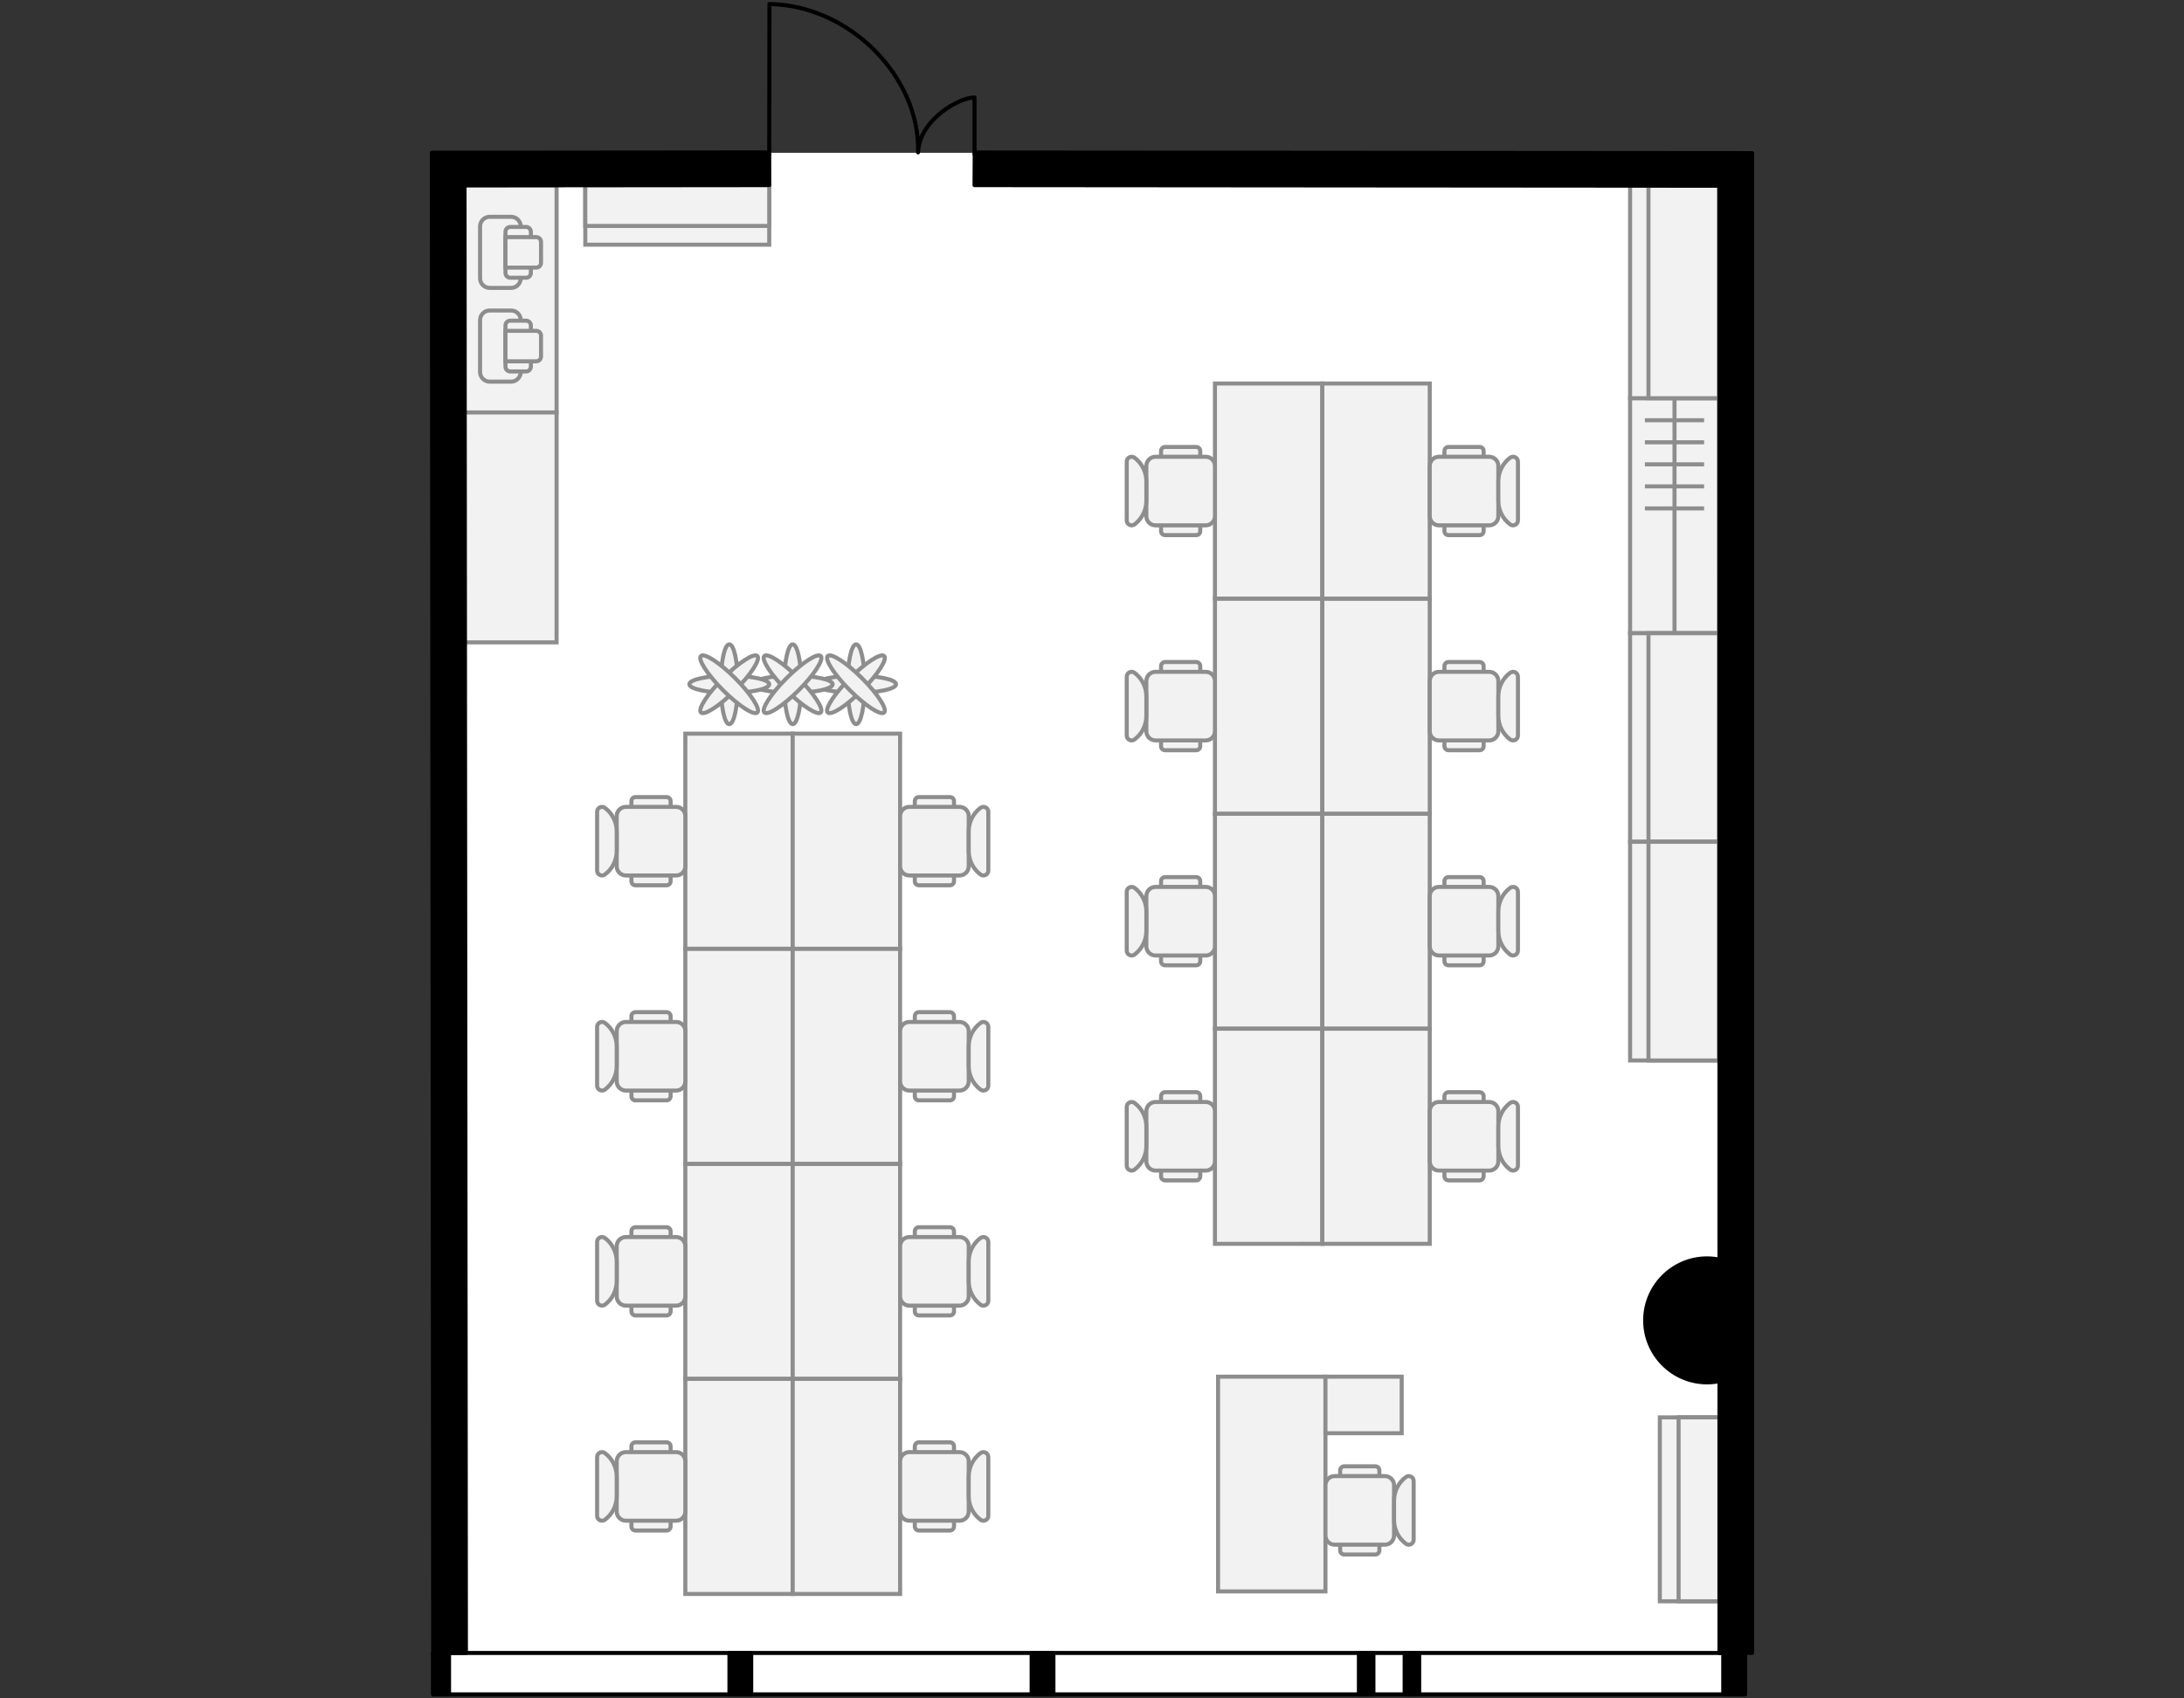 <?xml version="1.0" encoding="utf-8"?>
<!-- Generator: Adobe Illustrator 26.0.2, SVG Export Plug-In . SVG Version: 6.00 Build 0)  -->
<svg version="1.1" xmlns="http://www.w3.org/2000/svg" xmlns:xlink="http://www.w3.org/1999/xlink" x="0px" y="0px"
	 viewBox="0 0 540 420" style="enable-background:new 0 0 540 420;" xml:space="preserve">
<rect x="0" y="0" width="540" height="420" fill="#333333" stroke="none"/>
<style type="text/css">
	.st0{fill:#FFFFFF;}
	.st1{fill:none;stroke:#000000;stroke-linecap:round;stroke-linejoin:round;}
	.st2{fill:#F2F2F2;stroke:#8D8D8D;}
	.st3{fill:none;stroke:#8D8D8D;}
	.st4{stroke:#000000;stroke-linecap:round;stroke-linejoin:round;}
	.st5{stroke:#000000;stroke-miterlimit:10;}
</style>
<g id="Floor">
	<polygon class="st0" points="431.461,419 431.461,408.77 433.223,408.751 433.223,37.82 106.777,37.768 107.103,419 	"/>
</g>
<g id="Windows">
	<rect x="107.105" y="408.769" class="st1" width="324.357" height="10.231"/>
</g>
<g id="Furniture">
	<g>
		<path class="st2" d="M169.447,287.8H196v53.187h-26.553V287.8z"/>
		<path class="st2" d="M169.447,234.613H196V287.8h-26.553V234.613z"/>
		<path class="st2" d="M169.447,340.988H196v53.187h-26.553V340.988z"/>
		<path class="st2" d="M196,287.8h26.553v53.187H196V287.8z"/>
		<path class="st2" d="M196,234.613h26.553V287.8H196V234.613z"/>
		<path class="st2" d="M196,340.987h26.553v53.187H196V340.987z"/>
		<g>
			<path class="st2" d="M234.882,378.487h-7.694c-0.552,0-1-0.448-1-1v-19.811c0-0.552,0.448-1,1-1h7.694c0.552,0,1,0.448,1,1
				v19.811C235.882,378.039,235.434,378.487,234.882,378.487z"/>
			<path class="st2" d="M237.244,376.063h-12.418c-1.255,0-2.273-1.018-2.273-2.273v-12.418c0-1.255,1.018-2.273,2.273-2.273h12.418
				c1.255,0,2.273,1.018,2.273,2.273v12.418C239.517,375.046,238.5,376.063,237.244,376.063z"/>
			<path class="st2" d="M242.426,359.341c0.799-0.599,1.939-0.029,1.939,0.969v14.541c0,0.998-1.14,1.568-1.939,0.969l0,0
				c-1.831-1.373-2.908-3.527-2.908-5.816v-4.847C239.517,362.869,240.595,360.714,242.426,359.341L242.426,359.341z"/>
		</g>
		<g>
			<path class="st2" d="M234.882,325.299h-7.694c-0.552,0-1-0.448-1-1v-19.811c0-0.552,0.448-1,1-1h7.694c0.552,0,1,0.448,1,1
				v19.811C235.882,324.852,235.434,325.299,234.882,325.299z"/>
			<path class="st2" d="M237.244,322.876h-12.418c-1.255,0-2.273-1.018-2.273-2.273v-12.418c0-1.255,1.018-2.273,2.273-2.273h12.418
				c1.255,0,2.273,1.018,2.273,2.273v12.418C239.517,321.858,238.5,322.876,237.244,322.876z"/>
			<path class="st2" d="M242.426,306.154c0.799-0.599,1.939-0.029,1.939,0.969v14.541c0,0.998-1.14,1.568-1.939,0.969l0,0
				c-1.831-1.373-2.908-3.527-2.908-5.816v-4.847C239.517,309.681,240.595,307.527,242.426,306.154L242.426,306.154z"/>
		</g>
		<g>
			<path class="st2" d="M234.882,272.112h-7.694c-0.552,0-1-0.448-1-1v-19.811c0-0.552,0.448-1,1-1h7.694c0.552,0,1,0.448,1,1
				v19.811C235.882,271.664,235.434,272.112,234.882,272.112z"/>
			<path class="st2" d="M237.244,269.689h-12.418c-1.255,0-2.273-1.018-2.273-2.273v-12.418c0-1.255,1.018-2.273,2.273-2.273h12.418
				c1.255,0,2.273,1.018,2.273,2.273v12.418C239.517,268.671,238.5,269.689,237.244,269.689z"/>
			<path class="st2" d="M242.426,252.967c0.799-0.599,1.939-0.029,1.939,0.969v14.541c0,0.998-1.14,1.568-1.939,0.969l0,0
				c-1.831-1.373-2.908-3.527-2.908-5.816v-4.847C239.517,256.494,240.595,254.34,242.426,252.967L242.426,252.967z"/>
		</g>
		<g>
			<path class="st2" d="M157.118,378.487h7.694c0.552,0,1-0.448,1-1v-19.811c0-0.552-0.448-1-1-1h-7.694c-0.552,0-1,0.448-1,1
				v19.811C156.118,378.039,156.566,378.487,157.118,378.487z"/>
			<path class="st2" d="M154.756,376.063h12.418c1.255,0,2.273-1.018,2.273-2.273v-12.418c0-1.255-1.018-2.273-2.273-2.273h-12.418
				c-1.255,0-2.273,1.018-2.273,2.273v12.418C152.483,375.046,153.5,376.063,154.756,376.063z"/>
			<path class="st2" d="M149.574,359.341c1.831,1.373,2.908,3.527,2.908,5.816v4.847c0,2.289-1.077,4.443-2.908,5.816l0,0
				c-0.799,0.599-1.939,0.029-1.939-0.969v-14.541C147.636,359.312,148.776,358.743,149.574,359.341L149.574,359.341z"/>
		</g>
		<g>
			<path class="st2" d="M157.118,325.299h7.694c0.552,0,1-0.448,1-1v-19.811c0-0.552-0.448-1-1-1h-7.694c-0.552,0-1,0.448-1,1
				v19.811C156.118,324.852,156.566,325.299,157.118,325.299z"/>
			<path class="st2" d="M154.756,322.876h12.418c1.255,0,2.273-1.018,2.273-2.273v-12.418c0-1.255-1.018-2.273-2.273-2.273h-12.418
				c-1.255,0-2.273,1.018-2.273,2.273v12.418C152.483,321.858,153.5,322.876,154.756,322.876z"/>
			<path class="st2" d="M149.574,306.154c1.831,1.373,2.908,3.527,2.908,5.816v4.847c0,2.289-1.077,4.443-2.908,5.816l0,0
				c-0.799,0.599-1.939,0.029-1.939-0.969v-14.541C147.636,306.125,148.776,305.555,149.574,306.154L149.574,306.154z"/>
		</g>
		<g>
			<path class="st2" d="M157.118,272.112h7.694c0.552,0,1-0.448,1-1v-19.811c0-0.552-0.448-1-1-1h-7.694c-0.552,0-1,0.448-1,1
				v19.811C156.118,271.664,156.566,272.112,157.118,272.112z"/>
			<path class="st2" d="M154.756,269.689h12.418c1.255,0,2.273-1.018,2.273-2.273v-12.418c0-1.255-1.018-2.273-2.273-2.273h-12.418
				c-1.255,0-2.273,1.018-2.273,2.273v12.418C152.483,268.671,153.5,269.689,154.756,269.689z"/>
			<path class="st2" d="M149.574,252.967c1.831,1.373,2.908,3.527,2.908,5.816v4.847c0,2.289-1.077,4.443-2.908,5.816l0,0
				c-0.799,0.599-1.939,0.029-1.939-0.969v-14.541C147.636,252.938,148.776,252.368,149.574,252.967L149.574,252.967z"/>
		</g>
		<path class="st2" d="M169.447,181.426H196v53.187h-26.553V181.426z"/>
		<path class="st2" d="M196,181.426h26.553v53.187H196V181.426z"/>
		<g>
			<path class="st2" d="M234.882,218.925h-7.694c-0.552,0-1-0.448-1-1v-19.811c0-0.552,0.448-1,1-1h7.694c0.552,0,1,0.448,1,1
				v19.811C235.882,218.477,235.434,218.925,234.882,218.925z"/>
			<path class="st2" d="M237.244,216.501h-12.418c-1.255,0-2.273-1.018-2.273-2.273V201.81c0-1.255,1.018-2.273,2.273-2.273h12.418
				c1.255,0,2.273,1.018,2.273,2.273v12.418C239.517,215.484,238.5,216.501,237.244,216.501z"/>
			<path class="st2" d="M242.426,199.779c0.799-0.599,1.939-0.029,1.939,0.969v14.541c0,0.998-1.14,1.568-1.939,0.969l0,0
				c-1.831-1.373-2.908-3.527-2.908-5.816v-4.847C239.517,203.307,240.595,201.152,242.426,199.779L242.426,199.779z"/>
		</g>
		<g>
			<path class="st2" d="M157.118,218.925h7.694c0.552,0,1-0.448,1-1v-19.811c0-0.552-0.448-1-1-1h-7.694c-0.552,0-1,0.448-1,1
				v19.811C156.118,218.477,156.566,218.925,157.118,218.925z"/>
			<path class="st2" d="M154.756,216.501h12.418c1.255,0,2.273-1.018,2.273-2.273V201.81c0-1.255-1.018-2.273-2.273-2.273h-12.418
				c-1.255,0-2.273,1.018-2.273,2.273v12.418C152.483,215.484,153.5,216.501,154.756,216.501z"/>
			<path class="st2" d="M149.574,199.779c1.831,1.373,2.908,3.527,2.908,5.816v4.847c0,2.289-1.077,4.443-2.908,5.816l0,0
				c-0.799,0.599-1.939,0.029-1.939-0.969v-14.541C147.636,199.75,148.776,199.181,149.574,199.779L149.574,199.779z"/>
		</g>
	</g>
	<g>
		<path class="st2" d="M300.4,201.214h26.553v53.187H300.4V201.214z"/>
		<path class="st2" d="M300.4,148.026h26.553v53.187H300.4V148.026z"/>
		<path class="st2" d="M300.4,254.401h26.553v53.187H300.4V254.401z"/>
		<path class="st2" d="M326.953,201.214h26.553v53.187h-26.553V201.214z"/>
		<path class="st2" d="M326.953,148.026h26.553v53.187h-26.553V148.026z"/>
		<path class="st2" d="M326.953,254.401h26.553v53.187h-26.553V254.401z"/>
		<g>
			<path class="st2" d="M365.835,291.9h-7.694c-0.552,0-1-0.448-1-1v-19.811c0-0.552,0.448-1,1-1h7.694c0.552,0,1,0.448,1,1V290.9
				C366.835,291.453,366.387,291.9,365.835,291.9z"/>
			<path class="st2" d="M368.197,289.477h-12.418c-1.255,0-2.273-1.018-2.273-2.273v-12.418c0-1.255,1.018-2.273,2.273-2.273h12.418
				c1.255,0,2.273,1.018,2.273,2.273v12.418C370.47,288.459,369.452,289.477,368.197,289.477z"/>
			<path class="st2" d="M373.378,272.755c0.799-0.599,1.939-0.029,1.939,0.969v14.541c0,0.998-1.14,1.568-1.939,0.969l0,0
				c-1.831-1.373-2.908-3.527-2.908-5.816v-4.847C370.47,276.282,371.547,274.128,373.378,272.755L373.378,272.755z"/>
		</g>
		<g>
			<path class="st2" d="M365.835,238.713h-7.694c-0.552,0-1-0.448-1-1v-19.811c0-0.552,0.448-1,1-1h7.694c0.552,0,1,0.448,1,1
				v19.811C366.835,238.265,366.387,238.713,365.835,238.713z"/>
			<path class="st2" d="M368.197,236.289h-12.418c-1.255,0-2.273-1.018-2.273-2.273v-12.418c0-1.255,1.018-2.273,2.273-2.273h12.418
				c1.255,0,2.273,1.018,2.273,2.273v12.418C370.47,235.272,369.452,236.289,368.197,236.289z"/>
			<path class="st2" d="M373.378,219.567c0.799-0.599,1.939-0.029,1.939,0.969v14.541c0,0.998-1.14,1.568-1.939,0.969l0,0
				c-1.831-1.373-2.908-3.527-2.908-5.816v-4.847C370.47,223.095,371.547,220.94,373.378,219.567L373.378,219.567z"/>
		</g>
		<g>
			<path class="st2" d="M365.835,185.526h-7.694c-0.552,0-1-0.448-1-1v-19.811c0-0.552,0.448-1,1-1h7.694c0.552,0,1,0.448,1,1
				v19.811C366.835,185.078,366.387,185.526,365.835,185.526z"/>
			<path class="st2" d="M368.197,183.102h-12.418c-1.255,0-2.273-1.018-2.273-2.273v-12.418c0-1.255,1.018-2.273,2.273-2.273h12.418
				c1.255,0,2.273,1.018,2.273,2.273v12.418C370.47,182.084,369.452,183.102,368.197,183.102z"/>
			<path class="st2" d="M373.378,166.38c0.799-0.599,1.939-0.029,1.939,0.969v14.541c0,0.998-1.14,1.568-1.939,0.969l0,0
				c-1.831-1.373-2.908-3.527-2.908-5.816v-4.847C370.47,169.907,371.547,167.753,373.378,166.38L373.378,166.38z"/>
		</g>
		<g>
			<path class="st2" d="M288.071,291.9h7.694c0.552,0,1-0.448,1-1v-19.811c0-0.552-0.448-1-1-1h-7.694c-0.552,0-1,0.448-1,1V290.9
				C287.071,291.453,287.518,291.9,288.071,291.9z"/>
			<path class="st2" d="M285.708,289.477h12.418c1.255,0,2.273-1.018,2.273-2.273v-12.418c0-1.255-1.018-2.273-2.273-2.273h-12.418
				c-1.255,0-2.273,1.018-2.273,2.273v12.418C283.435,288.459,284.453,289.477,285.708,289.477z"/>
			<path class="st2" d="M280.527,272.755c1.831,1.373,2.908,3.527,2.908,5.816v4.847c0,2.289-1.077,4.443-2.908,5.816l0,0
				c-0.799,0.599-1.939,0.029-1.939-0.969v-14.541C278.588,272.726,279.729,272.156,280.527,272.755L280.527,272.755z"/>
		</g>
		<g>
			<path class="st2" d="M288.071,238.713h7.694c0.552,0,1-0.448,1-1v-19.811c0-0.552-0.448-1-1-1h-7.694c-0.552,0-1,0.448-1,1
				v19.811C287.071,238.265,287.518,238.713,288.071,238.713z"/>
			<path class="st2" d="M285.708,236.289h12.418c1.255,0,2.273-1.018,2.273-2.273v-12.418c0-1.255-1.018-2.273-2.273-2.273h-12.418
				c-1.255,0-2.273,1.018-2.273,2.273v12.418C283.435,235.272,284.453,236.289,285.708,236.289z"/>
			<path class="st2" d="M280.527,219.567c1.831,1.373,2.908,3.527,2.908,5.816v4.847c0,2.289-1.077,4.443-2.908,5.816l0,0
				c-0.799,0.599-1.939,0.029-1.939-0.969v-14.541C278.588,219.538,279.729,218.969,280.527,219.567L280.527,219.567z"/>
		</g>
		<g>
			<path class="st2" d="M288.071,185.526h7.694c0.552,0,1-0.448,1-1v-19.811c0-0.552-0.448-1-1-1h-7.694c-0.552,0-1,0.448-1,1
				v19.811C287.071,185.078,287.518,185.526,288.071,185.526z"/>
			<path class="st2" d="M285.708,183.102h12.418c1.255,0,2.273-1.018,2.273-2.273v-12.418c0-1.255-1.018-2.273-2.273-2.273h-12.418
				c-1.255,0-2.273,1.018-2.273,2.273v12.418C283.435,182.084,284.453,183.102,285.708,183.102z"/>
			<path class="st2" d="M280.527,166.38c1.831,1.373,2.908,3.527,2.908,5.816v4.847c0,2.289-1.077,4.443-2.908,5.816l0,0
				c-0.799,0.599-1.939,0.029-1.939-0.969v-14.541C278.588,166.351,279.729,165.781,280.527,166.38L280.527,166.38z"/>
		</g>
		<path class="st2" d="M300.4,94.839h26.553v53.187H300.4V94.839z"/>
		<path class="st2" d="M326.953,94.839h26.553v53.187h-26.553V94.839z"/>
		<g>
			<path class="st2" d="M365.835,132.338h-7.694c-0.552,0-1-0.448-1-1v-19.811c0-0.552,0.448-1,1-1h7.694c0.552,0,1,0.448,1,1
				v19.811C366.835,131.891,366.387,132.338,365.835,132.338z"/>
			<path class="st2" d="M368.197,129.915h-12.418c-1.255,0-2.273-1.018-2.273-2.273v-12.418c0-1.255,1.018-2.273,2.273-2.273h12.418
				c1.255,0,2.273,1.018,2.273,2.273v12.418C370.47,128.897,369.452,129.915,368.197,129.915z"/>
			<path class="st2" d="M373.378,113.193c0.799-0.599,1.939-0.029,1.939,0.969v14.541c0,0.998-1.14,1.568-1.939,0.969l0,0
				c-1.831-1.373-2.908-3.527-2.908-5.816v-4.847C370.47,116.72,371.547,114.566,373.378,113.193L373.378,113.193z"/>
		</g>
		<g>
			<path class="st2" d="M288.071,132.338h7.694c0.552,0,1-0.448,1-1v-19.811c0-0.552-0.448-1-1-1h-7.694c-0.552,0-1,0.448-1,1
				v19.811C287.071,131.891,287.518,132.338,288.071,132.338z"/>
			<path class="st2" d="M285.708,129.915h12.418c1.255,0,2.273-1.018,2.273-2.273v-12.418c0-1.255-1.018-2.273-2.273-2.273h-12.418
				c-1.255,0-2.273,1.018-2.273,2.273v12.418C283.435,128.897,284.453,129.915,285.708,129.915z"/>
			<path class="st2" d="M280.527,113.193c1.831,1.373,2.908,3.527,2.908,5.816v4.847c0,2.289-1.077,4.443-2.908,5.816l0,0
				c-0.799,0.599-1.939,0.029-1.939-0.969v-14.541C278.588,113.164,279.729,112.594,280.527,113.193L280.527,113.193z"/>
		</g>
	</g>
	<g>
		<g>
			<ellipse class="st2" cx="211.68" cy="169.209" rx="2.116" ry="9.873"/>
			<ellipse class="st2" cx="211.68" cy="169.209" rx="9.873" ry="2.116"/>
			
				<ellipse transform="matrix(0.707 -0.707 0.707 0.707 -57.65 199.24)" class="st2" cx="211.68" cy="169.209" rx="9.873" ry="2.116"/>
			
				<ellipse transform="matrix(0.707 -0.707 0.707 0.707 -57.65 199.24)" class="st2" cx="211.68" cy="169.209" rx="2.116" ry="9.873"/>
		</g>
		<g>
			<ellipse class="st2" cx="196" cy="169.209" rx="2.116" ry="9.873"/>
			<ellipse class="st2" cx="196" cy="169.209" rx="9.873" ry="2.116"/>
			
				<ellipse transform="matrix(0.707 -0.707 0.707 0.707 -62.242 188.153)" class="st2" cx="196" cy="169.209" rx="2.116" ry="9.873"/>
			
				<ellipse transform="matrix(0.707 -0.707 0.707 0.707 -62.242 188.153)" class="st2" cx="196" cy="169.209" rx="9.873" ry="2.116"/>
		</g>
		<g>
			<ellipse class="st2" cx="180.32" cy="169.209" rx="2.116" ry="9.873"/>
			<ellipse class="st2" cx="180.32" cy="169.209" rx="9.873" ry="2.116"/>
			
				<ellipse transform="matrix(0.707 -0.707 0.707 0.707 -66.834 177.066)" class="st2" cx="180.32" cy="169.209" rx="9.873" ry="2.116"/>
			
				<ellipse transform="matrix(0.707 -0.707 0.707 0.707 -66.834 177.066)" class="st2" cx="180.32" cy="169.209" rx="2.116" ry="9.873"/>
		</g>
	</g>
	<g>
		<path class="st2" d="M301.17,340.443h26.553v53.105H301.17V340.443z"/>
		<path class="st2" d="M327.723,340.443h18.85v13.985h-18.85V340.443z"/>
		<g>
			<path class="st2" d="M340.052,384.415h-7.694c-0.552,0-1-0.448-1-1v-19.811c0-0.552,0.448-1,1-1h7.694c0.552,0,1,0.448,1,1
				v19.811C341.052,383.967,340.604,384.415,340.052,384.415z"/>
			<path class="st2" d="M342.414,381.992h-12.418c-1.255,0-2.273-1.018-2.273-2.273v-12.418c0-1.255,1.018-2.273,2.273-2.273h12.418
				c1.255,0,2.273,1.018,2.273,2.273v12.418C344.687,380.974,343.67,381.992,342.414,381.992z"/>
			<path class="st2" d="M347.595,365.27c0.799-0.599,1.939-0.029,1.939,0.969v14.541c0,0.998-1.14,1.568-1.939,0.969l0,0
				c-1.831-1.373-2.908-3.527-2.908-5.816v-4.847C344.687,368.797,345.765,366.643,347.595,365.27L347.595,365.27z"/>
		</g>
	</g>
	<g>
		<rect x="410.399" y="350.505" class="st2" width="14.737" height="45.484"/>
		<rect x="415.033" y="350.505" class="st2" width="10.102" height="45.484"/>
	</g>
	<g>
		<rect x="144.715" y="45.768" class="st2" width="45.484" height="14.737"/>
		<rect x="144.715" y="45.768" class="st2" width="45.484" height="10.102"/>
	</g>
	<g>
		
			<rect x="114.853" y="45.847" transform="matrix(-1 -1.676705e-08 1.676705e-08 -1 252.47 147.853)" class="st2" width="22.764" height="56.16"/>
		
			<rect x="114.853" y="102.007" transform="matrix(-1 -2.821505e-08 2.821505e-08 -1 252.47 260.864)" class="st2" width="22.764" height="56.851"/>
		<g>
			<path class="st2" d="M121.078,76.789h5.289c1.314,0,2.38,1.066,2.38,2.38v12.825c0,1.314-1.066,2.38-2.38,2.38h-5.289
				c-1.314,0-2.38-1.066-2.38-2.38V79.169C118.698,77.854,119.764,76.789,121.078,76.789z"/>
			<path class="st2" d="M126.169,79.301h3.9c0.657,0,1.19,0.533,1.19,1.19v10.181c0,0.657-0.533,1.19-1.19,1.19h-3.9
				c-0.657,0-1.19-0.533-1.19-1.19V80.491C124.979,79.834,125.512,79.301,126.169,79.301z"/>
			<path class="st2" d="M132.581,81.813h-7.603v7.537h7.603c0.657,0,1.19-0.533,1.19-1.19v-5.157
				C133.771,82.346,133.239,81.813,132.581,81.813z"/>
		</g>
		<g>
			<path class="st2" d="M121.078,53.612h5.289c1.314,0,2.38,1.066,2.38,2.38v12.825c0,1.314-1.066,2.38-2.38,2.38h-5.289
				c-1.314,0-2.38-1.066-2.38-2.38V55.992C118.698,54.678,119.764,53.612,121.078,53.612z"/>
			<path class="st2" d="M126.169,56.124h3.9c0.657,0,1.19,0.533,1.19,1.19v10.181c0,0.657-0.533,1.19-1.19,1.19h-3.9
				c-0.657,0-1.19-0.533-1.19-1.19V57.314C124.979,56.657,125.512,56.124,126.169,56.124z"/>
			<path class="st2" d="M132.581,58.636h-7.603v7.537h7.603c0.657,0,1.19-0.533,1.19-1.19v-5.157
				C133.771,59.169,133.239,58.636,132.581,58.636z"/>
		</g>
	</g>
	<g>
		<rect x="403.047" y="98.475" class="st2" width="21.96" height="58.117"/>
		<line class="st3" x1="406.707" y1="103.925" x2="421.347" y2="103.925"/>
		<line class="st3" x1="406.707" y1="109.376" x2="421.347" y2="109.376"/>
		<line class="st3" x1="406.707" y1="114.827" x2="421.347" y2="114.827"/>
		<line class="st3" x1="406.707" y1="120.277" x2="421.347" y2="120.277"/>
		<line class="st3" x1="406.707" y1="125.728" x2="421.347" y2="125.728"/>
		<line class="st3" x1="414.027" y1="98.475" x2="414.027" y2="156.592"/>
	</g>
	<g>
		<rect x="403.047" y="45.935" class="st2" width="21.96" height="52.539"/>
		<rect x="407.592" y="45.935" class="st2" width="17.415" height="52.539"/>
	</g>
	<g>
		<rect x="403.047" y="156.592" class="st2" width="21.96" height="51.578"/>
		<rect x="407.592" y="156.592" class="st2" width="17.415" height="51.578"/>
	</g>
	<g>
		<rect x="403.047" y="208.17" class="st2" width="21.96" height="54.078"/>
		<rect x="407.592" y="208.17" class="st2" width="17.415" height="54.078"/>
	</g>
</g>
<g id="Walls">
	<rect x="347.306" y="408.769" class="st4" width="3.59" height="10.231"/>
	<rect x="335.991" y="408.769" class="st4" width="3.59" height="10.231"/>
	<rect x="107.105" y="408.77" class="st4" width="3.918" height="10.23"/>
	<rect x="180.356" y="408.77" class="st4" width="5.383" height="10.23"/>
	<rect x="255.078" y="408.77" class="st4" width="5.383" height="10.23"/>
	<rect x="426.078" y="408.77" class="st4" width="5.383" height="10.23"/>
	<path class="st5" d="M429.179,312.996c-2.126-1.116-4.51-1.807-7.077-1.807c-8.467,0-15.331,6.864-15.331,15.331
		c0,8.467,6.864,15.33,15.331,15.33c2.568,0,4.951-0.691,7.077-1.807V312.996z"/>
	<polygon class="st4" points="241.006,37.714 433.214,37.863 433.223,45.935 240.957,45.781 	"/>
	<rect x="106.78" y="37.731" transform="matrix(1 -0.001 0.001 1 -0.042 0.15)" class="st4" width="83.415" height="8.076"/>
	<polygon class="st4" points="433.223,408.751 425.145,408.774 425.136,41.509 433.223,41.509 	"/>
	<polygon class="st4" points="115.199,408.745 107.105,408.774 106.777,41.791 114.849,41.791 	"/>
</g>
<g id="Doors">
	<path class="st1" d="M240.952,38.143l0-14.043c-3.602-0.051-13.625,5.393-13.961,13.586C227.546,19.056,210.028,1.282,190.249,1
		l-0.054,37.143"/>
</g>
</svg>
